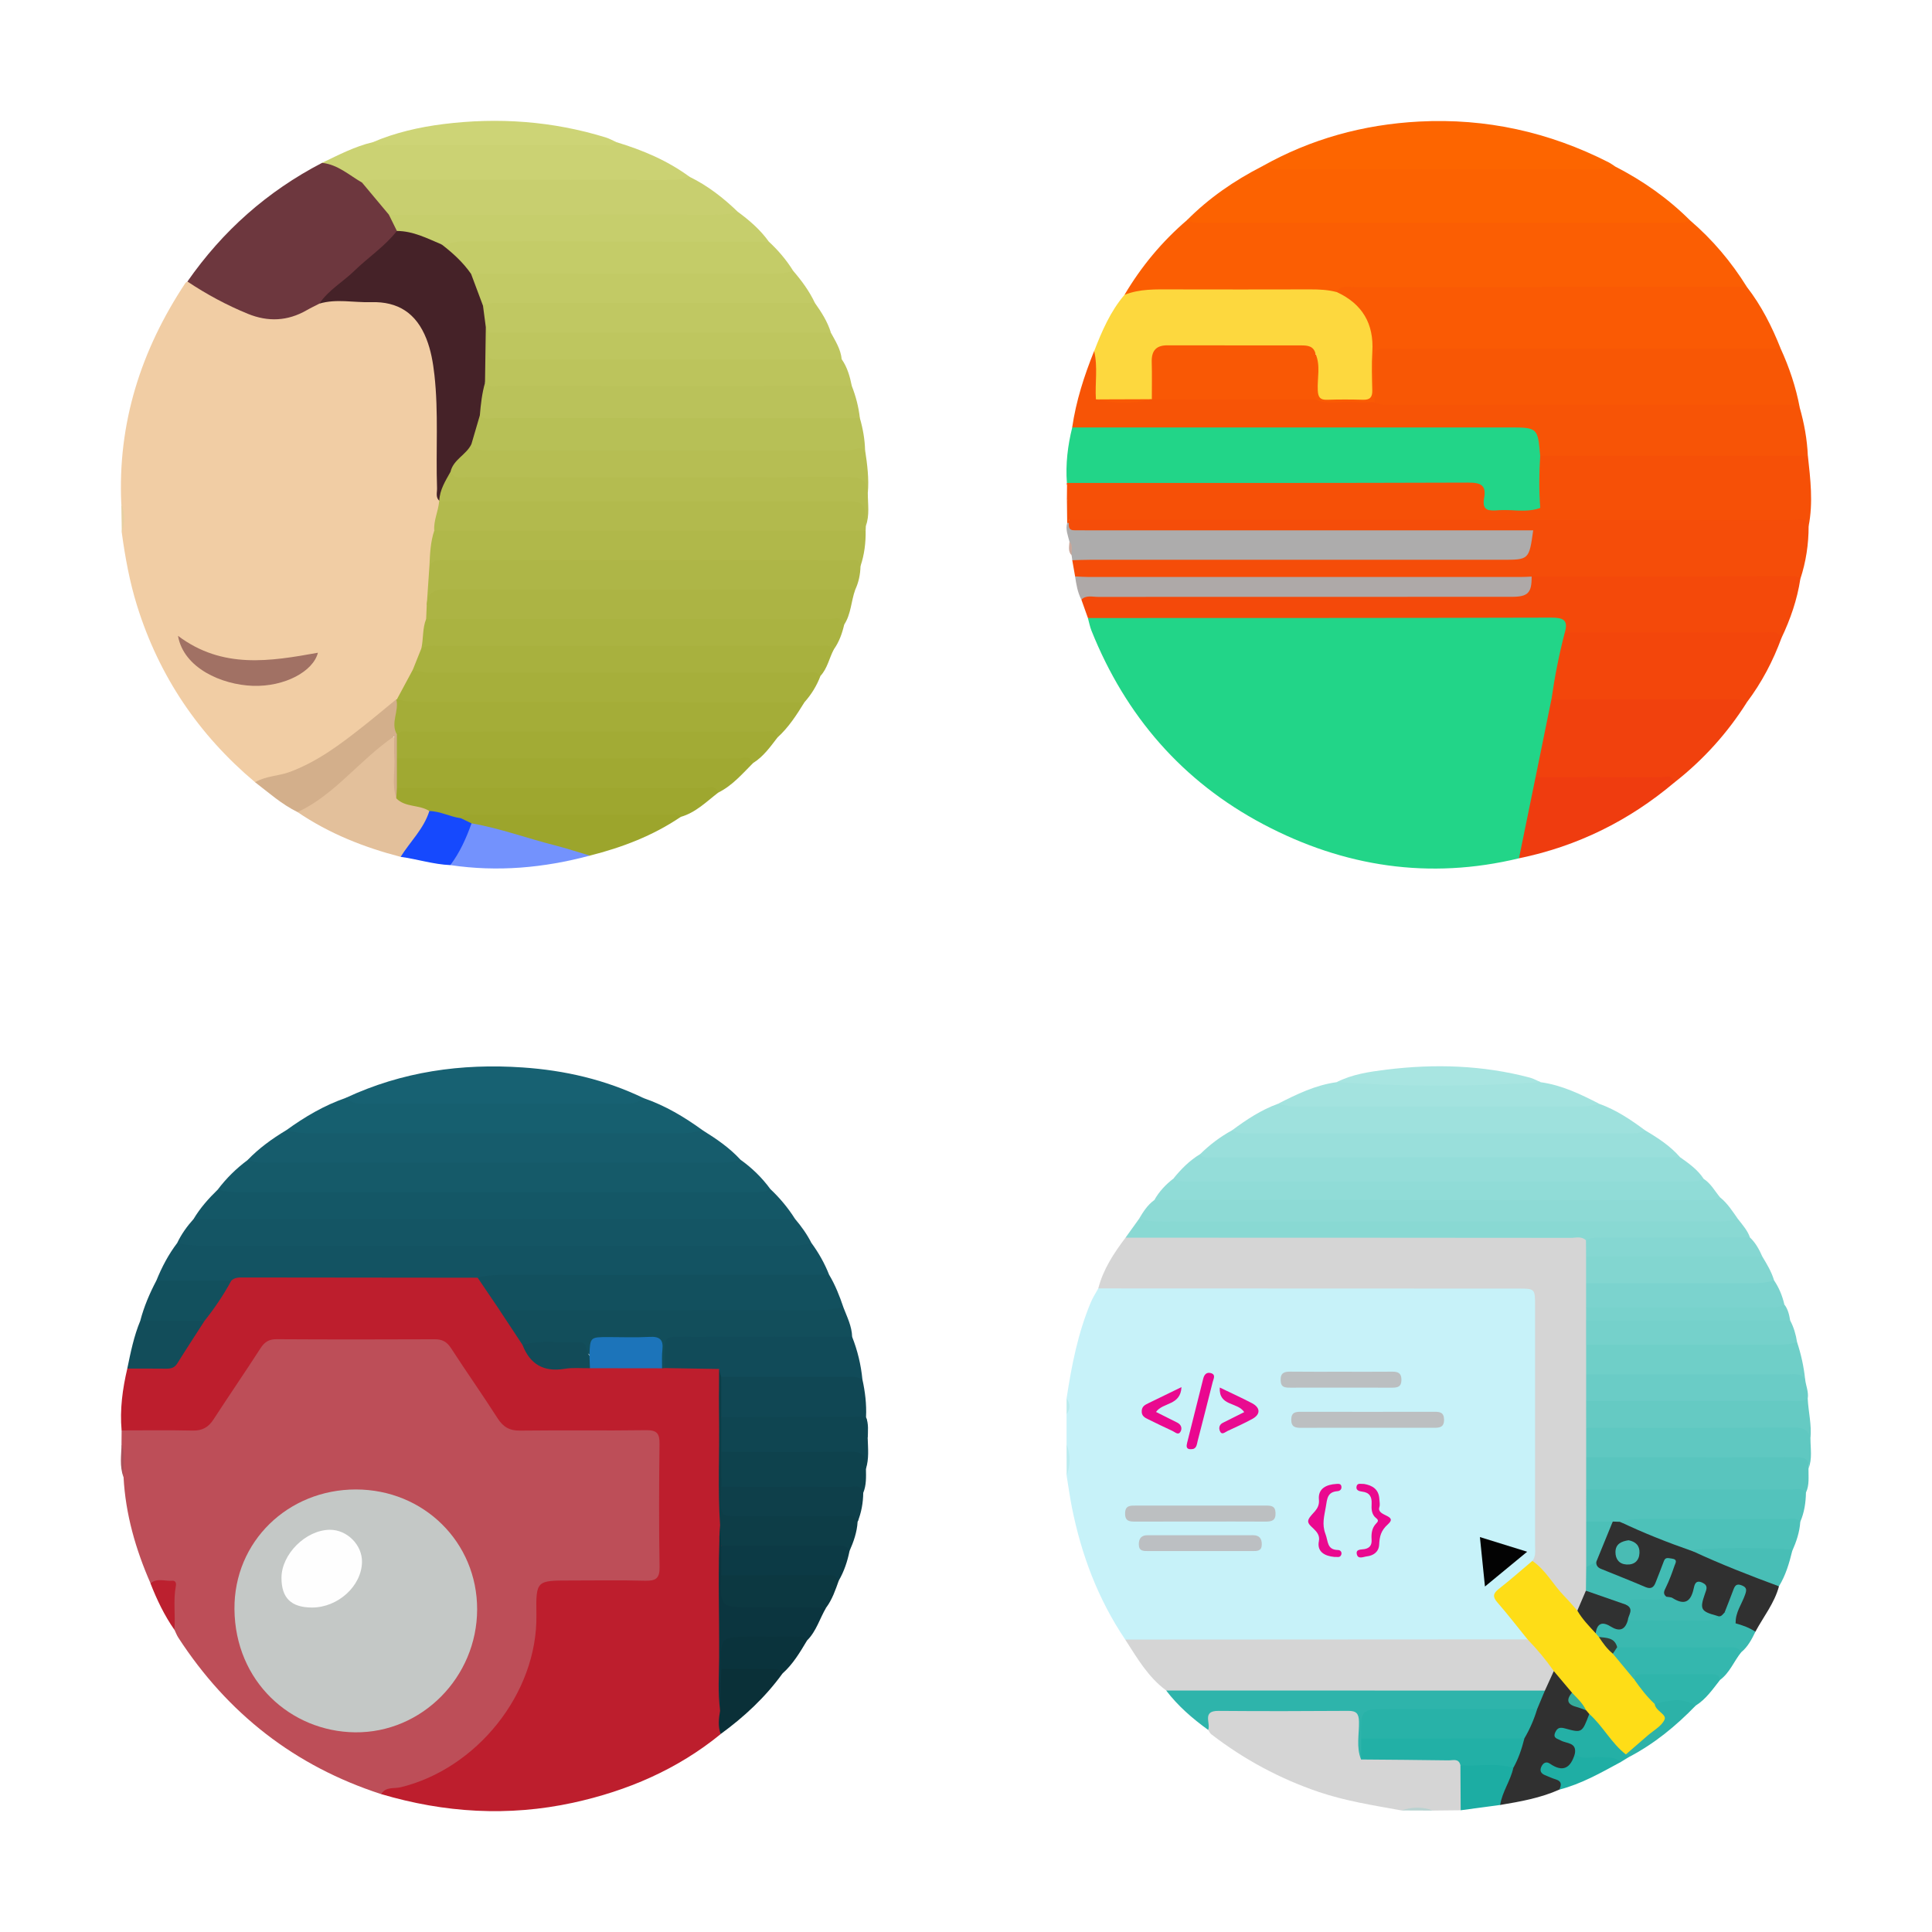 <?xml version="1.0" encoding="utf-8"?>
<!-- Generator: Adobe Illustrator 16.0.0, SVG Export Plug-In . SVG Version: 6.00 Build 0)  -->
<!DOCTYPE svg PUBLIC "-//W3C//DTD SVG 1.1//EN" "http://www.w3.org/Graphics/SVG/1.1/DTD/svg11.dtd">
<svg version="1.1" id="Layer_1" xmlns="http://www.w3.org/2000/svg" xmlns:xlink="http://www.w3.org/1999/xlink" x="0px" y="0px"
	 width="144px" height="144px" viewBox="0 0 144 144" enable-background="new 0 0 144 144" xml:space="preserve">
<g>
	<path fill="#C7F2F9" d="M79.496,104.235c0.371-2.444,0.844-4.867,1.805-7.163c0.151-0.361,0.37-0.691,0.557-1.04
		c0.391-0.322,0.862-0.313,1.328-0.313c9.973-0.006,19.945-0.01,29.915,0.005c1.388,0.001,1.629,0.241,1.632,1.639
		c0.018,5.884,0.014,11.768,0.002,17.651c0,0.367-0.02,0.731-0.141,1.079c-0.492,0.946-1.44,1.424-2.191,2.102
		c-0.854,0.773-0.867,0.731-0.107,1.664c0.456,0.563,0.971,1.077,1.363,1.688c0.241,0.373,0.367,0.738-0.248,0.891
		c-0.43,0.091-0.864,0.076-1.295,0.076c-8.837,0.002-17.673,0.002-26.51,0.002c-0.6,0-1.202,0.032-1.738-0.313
		c-2.026-3.005-3.276-6.328-3.978-9.868c-0.153-0.771-0.259-1.557-0.388-2.335c0.139-0.79,0.148-1.581-0.007-2.371
		c0-0.738,0-1.477,0-2.215C79.643,105.021,79.641,104.63,79.496,104.235z"/>
	<path fill="#F1CDA4" d="M19.01,58.301c-4.209-3.539-7.162-7.911-8.799-13.171c-0.551-1.77-0.879-3.578-1.131-5.406
		c0.051-0.719,0.125-1.44-0.039-2.156c-0.282-6.031,1.468-11.475,4.772-16.466c0.034-0.052,0.102-0.08,0.156-0.119
		c1.063,0.128,1.881,0.815,2.755,1.316c2.233,1.282,4.431,1.753,6.736,0.24c0.136-0.088,0.307-0.126,0.467-0.173
		c1.742-0.435,3.516-0.202,5.216,0.059c1.761,0.27,2.665,1.74,3.128,3.391c0.424,1.506,0.554,3.063,0.586,4.621
		c0.047,2.22-0.03,4.44,0.028,6.658c0.035,0.106,0.054,0.216,0.06,0.326c-0.041,0.75-0.314,1.46-0.391,2.205
		c-0.086,0.862-0.29,1.709-0.288,2.581c0.098,0.97-0.297,1.903-0.21,2.872c0.015,0.336-0.015,0.668-0.076,0.999
		c-0.174,0.717-0.125,1.473-0.358,2.18c-0.159,0.574-0.378,1.123-0.652,1.65c-0.413,0.723-0.725,1.503-1.203,2.193
		c-0.05,0.079-0.106,0.153-0.167,0.223c-1.708,1.415-3.343,2.928-5.24,4.094C22.724,57.423,21.001,58.264,19.01,58.301z"/>
	<path fill="#BD4E58" d="M9.056,107.628c0.004-0.338,0.005-0.679,0.009-1.017c0.355-0.333,0.804-0.268,1.23-0.275
		c1.263-0.014,2.527-0.02,3.79,0.004c0.777,0.011,1.316-0.294,1.738-0.94c1.035-1.59,2.115-3.145,3.138-4.739
		c0.498-0.777,1.115-1.132,2.053-1.125c3.656,0.028,7.313,0.029,10.969-0.001c0.976-0.009,1.624,0.367,2.138,1.172
		c0.964,1.512,2.011,2.974,2.969,4.491c0.518,0.814,1.163,1.166,2.14,1.15c2.823-0.041,5.649-0.02,8.475-0.015
		c1.596,0.004,1.729,0.13,1.732,1.683c0.007,2.827,0.01,5.651-0.002,8.477c-0.005,1.42-0.178,1.587-1.627,1.596
		c-1.896,0.011-3.79,0.002-5.683,0.002c-1.866,0.002-1.916,0.004-1.856,1.829c0.093,2.83-0.691,5.396-2.238,7.725
		c-1.93,2.904-4.58,4.853-7.954,5.813c-0.55,0.156-1.129,0.037-1.659,0.266c-6.427-2.081-11.44-5.996-15.115-11.646
		c-0.124-0.188-0.205-0.404-0.303-0.609c-0.304-0.683-0.265-1.408-0.26-2.131c0.009-1.181,0.008-1.181-1.135-1.258
		c-0.132-0.009-0.256-0.048-0.386-0.07c-1.106-2.528-1.864-5.146-2.01-7.918C8.991,109.281,9.258,108.44,9.056,107.628z"/>
	<path fill="#BD1E2D" d="M28.415,133.723c0.33-0.574,0.959-0.393,1.436-0.509c5.643-1.361,10.225-6.968,10.13-12.866
		c-0.041-2.547,0.001-2.547,2.505-2.547c1.862,0,3.724-0.034,5.584,0.017c0.79,0.021,1.108-0.155,1.091-1.027
		c-0.054-3.059-0.043-6.116-0.004-9.174c0.011-0.777-0.198-1.031-1.002-1.02c-3.123,0.045-6.249-0.007-9.374,0.032
		c-0.797,0.013-1.279-0.266-1.701-0.93c-1.125-1.76-2.33-3.467-3.467-5.222c-0.31-0.479-0.663-0.661-1.222-0.657
		c-3.922,0.017-7.845,0.02-11.768-0.004c-0.574-0.005-0.9,0.201-1.203,0.671c-1.15,1.784-2.353,3.532-3.509,5.313
		c-0.382,0.589-0.846,0.845-1.563,0.826c-1.76-0.04-3.522-0.013-5.284-0.013c-0.141-1.564,0.069-3.091,0.424-4.608
		c0.646-0.396,1.367-0.248,2.048-0.215c0.897,0.042,1.517-0.24,1.969-1.04c0.458-0.809,1.024-1.553,1.528-2.337
		c0.845-1.053,1.381-2.331,2.374-3.281c0.337-0.173,0.705-0.197,1.07-0.197c5.381-0.011,10.764-0.016,16.145,0.002
		c0.2,0.001,0.399,0.018,0.593,0.058c0.837,0.199,1.089,0.981,1.533,1.568c0.217,0.288,0.409,0.595,0.602,0.897
		c0.609,0.951,1.233,1.889,1.889,2.809c0.56,1.199,1.477,1.676,2.8,1.505c0.684-0.091,1.388-0.021,2.084-0.028
		c1.712-0.029,3.422-0.036,5.131-0.002c0.127,0,0.252,0.002,0.377-0.002c0.987-0.047,1.974-0.021,2.959-0.011
		c0.363,0.005,0.728,0.022,1.02,0.287c0.278,0.42,0.201,0.895,0.204,1.354c0.021,3.408-0.024,6.815,0.03,10.224
		c-0.061,4.606,0.008,9.213-0.02,13.821c0.034,0.612,0.028,1.226-0.109,1.831c-3.234,2.641-6.955,4.233-11.006,5.118
		C37.887,135.412,33.125,135.119,28.415,133.723z"/>
	<path fill="#22D588" d="M113.215,63.973c-6.68,1.614-13.058,0.636-19.057-2.538c-6.03-3.189-10.265-8.083-12.803-14.421
		c-0.12-0.304-0.182-0.631-0.27-0.949c0.374-0.28,0.816-0.243,1.244-0.244c11.02-0.006,22.04-0.007,33.059,0
		c1.343,0.001,1.449,0.098,1.506,1.105c-0.386,1.728-0.649,3.48-1.013,5.214c-0.368,1.949-0.865,3.871-1.191,5.828
		c-0.277,1.724-0.673,3.422-1.043,5.129C113.573,63.428,113.421,63.71,113.215,63.973z"/>
	<path fill="#D5D5D5" d="M114.212,116.342c0.276-0.347,0.204-0.758,0.204-1.15c0.002-5.946,0-11.891,0-17.836
		c0-1.312,0-1.313-1.271-1.313c-10.428-0.004-20.857-0.007-31.286-0.011c0.367-1.428,1.158-2.627,2.031-3.782
		c0.435-0.296,0.928-0.327,1.431-0.327c10.521,0,21.038-0.003,31.558,0.007c0.492,0,1.009-0.05,1.405,0.354
		c0.257,0.409,0.233,0.863,0.216,1.316c0.016,0.67,0.021,1.341-0.002,2.012c0.012,0.596,0.02,1.189-0.003,1.784
		c0.011,0.355,0.015,0.711,0,1.068c0.021,0.598,0.018,1.19,0.003,1.787c0.023,0.724,0.021,1.444,0.002,2.169
		c0.02,0.665,0.021,1.331,0,1.998c0.02,0.666,0.021,1.333,0,2.003c0.023,0.731,0.023,1.464,0,2.196
		c0.025,0.797,0.025,1.594,0.002,2.39c0.023,0.803,0.025,1.601,0,2.399c0.025,1.096,0.027,2.194-0.005,3.291
		c0.019,0.575,0.024,1.155-0.068,1.725c-0.193,0.547-0.257,1.155-0.711,1.582c-0.345,0.155-0.6-0.05-0.779-0.271
		C116.024,118.607,114.962,117.599,114.212,116.342z"/>
	<path fill="#FB5E03" d="M83.813,21.976c1.25-2.112,2.796-3.976,4.663-5.572c0.381-0.139,0.781-0.132,1.181-0.131
		c11.505,0.008,23.01,0.002,34.515,0c0.601,0,1.197,0.02,1.784,0.143c1.677,1.432,3.082,3.097,4.245,4.969
		c-0.505,0.457-1.128,0.32-1.71,0.32c-8.922,0.01-17.843,0.003-26.763,0.016c-0.687,0-1.396-0.139-2.051,0.203
		c-4.146-0.032-8.292-0.017-12.439-0.019c-0.896,0-1.792-0.046-2.673,0.187C84.308,22.162,84.039,22.183,83.813,21.976z"/>
	<path fill="#F65007" d="M134.748,33.965c0.191,1.748,0.402,3.495,0.057,5.247c-0.791-0.114-1.587-0.133-2.384-0.132
		c-16.905,0.003-33.807,0.003-50.712-0.001c-0.623,0-1.264,0.083-1.871-0.158c-0.541-0.505-0.064-1.195-0.317-1.754
		c0.004-0.334,0.006-0.669,0.01-1.003c0.348-0.35,0.799-0.278,1.224-0.278c9.463-0.005,18.925-0.007,28.387-0.001
		c1.278,0.001,1.292,0.019,1.568,1.242c0.071,0.314,0.197,0.645,0.508,0.664c1.039,0.061,2.099,0.348,3.099-0.187
		c0.362-0.722,0.127-1.491,0.189-2.234c0.046-0.515-0.078-1.065,0.332-1.5c0.454-0.274,0.963-0.223,1.456-0.223
		c5.646-0.005,11.292-0.006,16.938,0.002C133.752,33.646,134.306,33.557,134.748,33.965z"/>
	<path fill="#22D588" d="M114.796,33.965c-0.079,1.3-0.097,2.599,0.007,3.899c-0.943,0.417-1.931,0.137-2.898,0.176
		c-1.324,0.057-1.383,0.013-1.357-1.257c0.018-0.8-0.435-0.728-0.946-0.728c-7.97,0.003-15.944,0.01-23.912-0.003
		c-2.058-0.003-4.115,0.087-6.17-0.058c-0.105-1.402,0.06-2.776,0.398-4.134c0.41-0.553,1.02-0.408,1.563-0.411
		c4.953-0.015,9.905-0.007,14.856-0.008c5.387,0,10.771,0,16.155,0c0.298,0,0.599-0.004,0.896,0.004
		C115.063,31.497,115.584,32.433,114.796,33.965z"/>
	<path fill="#F54D09" d="M79.709,38.756c17.952,0,35.902-0.001,53.854,0.014c0.431,0,1.05-0.312,1.242,0.442
		c0,1.348-0.197,2.666-0.62,3.947c-0.223,0.066-0.448,0.116-0.684,0.115c-6.432-0.023-12.863,0.034-19.292-0.029
		c-2.259,0.066-4.515,0.025-6.771,0.027c-8.527,0.006-17.056,0.005-25.584-0.004c-0.586,0-1.207,0.125-1.721-0.303
		c-0.071-0.403-0.141-0.808-0.213-1.209c0.507-0.454,1.135-0.319,1.718-0.32c9.944-0.009,19.886-0.006,29.83-0.007
		c0.399,0,0.799-0.007,1.198-0.012c0.709-0.009,1.081-0.435,1.071-1.059c-0.015-0.733-0.68-0.471-1.073-0.472
		c-10.31-0.015-20.618-0.012-30.927-0.013c-0.466,0-0.932,0.022-1.394-0.04c-0.422-0.058-0.801-0.174-0.754-0.724
		C79.579,38.975,79.618,38.858,79.709,38.756z"/>
	<path fill="#FA5A04" d="M99.646,21.773c0.286-0.542,0.804-0.378,1.244-0.378c9.769-0.008,19.54-0.008,29.311-0.009
		c1.085,1.397,1.87,2.959,2.52,4.595c-0.504,0.454-1.129,0.314-1.71,0.315c-8.79,0.009-17.582,0.006-26.371,0.006
		c-1.871,0-1.864,0.003-1.882,1.842c-0.007,0.621,0.111,1.267-0.248,1.846c-1.536,0.413-3.068,0.612-4.58-0.115
		c-0.3-1.12-0.28-2.244-0.019-3.368c0.524-0.327,0.516,0.148,0.569,0.416c0.102,0.522,0.064,1.061,0.052,1.59
		c-0.019,0.651,0.215,0.984,0.921,0.978c2.896-0.029,2.461,0.277,2.501-2.39c0.006-0.432-0.019-0.865,0.005-1.296
		c0.069-1.417-0.515-2.504-1.642-3.331C100.055,22.281,99.736,22.137,99.646,21.773z"/>
	<path fill="#F75406" d="M98.045,29.775c0.946,0.427,1.941,0.109,2.91,0.193c0.491,0.041,0.99,0.005,1.484,0.005
		c0.308-0.166,0.646-0.132,0.974-0.132c9.637,0.018,19.272-0.001,28.908,0.017c0.636,0.001,1.358-0.186,1.816,0.51
		c0.336,1.177,0.556,2.374,0.608,3.598c-6.651,0-13.3,0-19.952,0c-0.176-2.107-0.176-2.107-2.396-2.107
		c-10.825,0.001-21.655,0.002-32.483,0.003c0.288-1.971,0.892-3.851,1.635-5.692c0.495,0.234,0.382,0.702,0.416,1.106
		c0.06,0.711-0.09,1.436,0.121,2.136c0.158,0.271,0.415,0.3,0.688,0.289c1.014-0.045,2.037,0.123,3.046-0.119
		c0.116-0.034,0.233-0.057,0.354-0.075c3.616-0.105,7.231-0.034,10.849-0.041C97.393,29.463,97.756,29.508,98.045,29.775z"/>
	<path fill="#F4490A" d="M114.159,42.975c6.431-0.009,12.865-0.019,19.298-0.026c0.26,0,0.538-0.046,0.728,0.21
		c-0.234,1.538-0.736,2.987-1.401,4.385c-4.847-0.188-9.693-0.032-14.539-0.092c-0.55-0.005-1.142,0.123-1.612-0.313
		c0.279-0.943-0.136-1.107-1.019-1.105c-11.509,0.033-23.019,0.026-34.527,0.03c-0.164-0.458-0.326-0.917-0.489-1.375
		c0.342-0.571,0.922-0.452,1.428-0.455c2.626-0.02,5.251-0.008,7.876-0.008c7.279,0,14.558-0.019,21.834,0.018
		C112.832,44.25,113.697,44.062,114.159,42.975z"/>
	<path fill="#FC6201" d="M125.957,16.416c-0.361,0.229-0.767,0.184-1.162,0.184c-11.722,0-23.44,0-35.161,0.001
		c-0.399,0-0.801,0.026-1.158-0.197c1.634-1.645,3.518-2.942,5.577-3.997c0.446-0.164,0.913-0.123,1.371-0.123
		c7.865,0.004,15.73,0.002,23.594,0.001c0.458,0,0.926-0.048,1.37,0.128C122.447,13.465,124.317,14.782,125.957,16.416z"/>
	<path fill="#F85705" d="M134.14,30.367c-0.388-0.267-0.83-0.192-1.256-0.192c-9.696-0.003-19.39-0.002-29.086-0.003
		c-0.46,0-0.933,0.068-1.357-0.197c0-1.063,0.024-2.126-0.01-3.188c-0.018-0.596,0.178-0.832,0.796-0.813
		c1.261,0.036,2.526,0.01,3.785,0.01c8.57,0,17.143,0,25.709,0C133.363,27.388,133.854,28.844,134.14,30.367z"/>
	<path fill="#135362" d="M35.602,95.234c-5.81-0.006-11.62-0.012-17.43-0.019c-0.334-0.001-0.666-0.019-0.932,0.238
		c-0.272,0.211-0.586,0.292-0.923,0.296c-1.25,0.021-2.5,0.024-3.751-0.002c-0.329-0.009-0.663-0.034-0.909-0.304
		c0.403-0.998,0.898-1.94,1.551-2.799c0.264-0.171,0.554-0.178,0.862-0.177c14.885,0.119,29.771,0.021,44.655,0.06
		c0.584,0.002,1.194-0.234,1.757,0.119c0.539,0.735,0.983,1.522,1.317,2.371c-0.491,0.488-1.121,0.342-1.702,0.342
		c-7.513,0.013-15.024,0.014-22.537-0.003C36.909,95.357,36.234,95.568,35.602,95.234z"/>
	<path fill="#D5D5D5" d="M83.868,122.204c9.995-0.005,19.989-0.012,29.985-0.017c1.065,0.521,1.725,1.377,2.055,2.504
		c-0.175,0.601-0.291,1.235-0.969,1.514c-0.454,0.127-0.922,0.1-1.386,0.1c-8.3,0.005-16.598,0.002-24.897,0.002
		c-0.595,0-1.202,0.053-1.734-0.309C85.57,125.001,84.753,123.575,83.868,122.204z"/>
	<path fill="#FDD83E" d="M81.683,29.769c-0.079-1.199,0.156-2.408-0.131-3.598c0.579-1.493,1.207-2.959,2.261-4.195
		c1.138-0.455,2.331-0.408,3.521-0.406c3.449,0.007,6.898,0.008,10.347-0.001c0.666-0.002,1.32,0.032,1.965,0.205
		c1.892,0.88,2.766,2.349,2.639,4.444c-0.058,0.956-0.026,1.918-0.004,2.877c0.013,0.507-0.169,0.716-0.688,0.7
		c-0.893-0.026-1.788-0.027-2.681,0.001c-0.524,0.018-0.666-0.196-0.692-0.698c-0.048-0.91,0.223-1.842-0.167-2.731
		c-0.77-0.245-1.56-0.291-2.361-0.286c-2.691,0.017-5.386-0.003-8.078,0.009c-1.269,0.007-1.388,0.171-1.442,1.455
		c-0.032,0.745,0.22,1.54-0.319,2.212l0.019-0.004C84.474,29.954,83.078,29.931,81.683,29.769z"/>
	<path fill="#6D373E" d="M23.801,22.632c-0.316,0.164-0.641,0.316-0.949,0.494c-1.416,0.812-2.873,0.877-4.373,0.265
		c-1.586-0.648-3.084-1.458-4.51-2.407c2.621-3.768,5.956-6.727,10.034-8.844c1.31-0.263,2.104,0.688,3.05,1.285
		c0.778,0.763,1.538,1.539,2.092,2.491c0.263,0.402,0.482,0.822,0.533,1.309c-0.038,0.4-0.314,0.658-0.586,0.895
		C27.345,19.642,25.683,21.267,23.801,22.632z"/>
	<path fill="#145564" d="M60.482,92.649c-0.842,0.245-1.704,0.2-2.563,0.2c-13.917,0-27.832-0.001-41.749,0.001
		c-0.992,0-1.986,0.042-2.963-0.205c0.312-0.658,0.734-1.245,1.221-1.787c0.432-0.306,0.927-0.332,1.431-0.332
		c13.992-0.001,27.982-0.001,41.972,0c0.501,0,1.001,0.008,1.43,0.329C59.733,91.409,60.153,91.999,60.482,92.649z"/>
	<path fill="#155A69" d="M55.192,86.439c0.855,0.609,1.599,1.333,2.219,2.18c-0.167,0.399-0.525,0.478-0.892,0.525
		c-0.365,0.052-0.73,0.038-1.096,0.038c-12.387,0-24.772,0.004-37.159-0.005c-0.706-0.002-1.487,0.179-2.033-0.513
		c0.632-0.837,1.371-1.566,2.213-2.192c0.373-0.182,0.775-0.138,1.169-0.138c11.069,0.015,22.135-0.004,33.205,0.015
		C53.608,86.348,54.411,86.149,55.192,86.439z"/>
	<path fill="#145766" d="M16.231,88.665c0.511,0.157,1.03,0.199,1.566,0.199c12.721-0.008,25.442-0.006,38.164-0.006
		c0.496,0,1,0.041,1.45-0.239c0.709,0.67,1.33,1.411,1.849,2.236c-14.943,0.001-29.887,0.002-44.831,0.003
		C14.918,90.036,15.548,89.328,16.231,88.665z"/>
	<path fill="#D5D5D5" d="M108.871,134.926c-0.685,0.008-1.37,0.018-2.058,0.022c-0.785-0.142-1.571-0.129-2.357-0.009
		c-2.076-0.376-4.16-0.698-6.169-1.379c-2.91-0.99-5.577-2.429-8.009-4.302c-0.099-0.076-0.151-0.213-0.225-0.321
		c-0.456-1.174-0.199-1.638,1.035-1.657c3.041-0.048,6.085-0.044,9.126-0.002c1.051,0.016,1.231,0.271,1.315,1.313
		c0.058,0.701-0.255,1.461,0.292,2.092c0.598,0.301,1.237,0.157,1.855,0.169c1.354,0.024,2.708-0.013,4.063,0.02
		c0.519,0.012,1.089-0.019,1.31,0.64C109.12,132.656,109.363,133.809,108.871,134.926z"/>
	<path fill="#F3460B" d="M116.632,47.139c4.974,0,9.949-0.002,14.924,0.004c0.441,0,0.959-0.16,1.228,0.399
		c-0.63,1.72-1.473,3.328-2.577,4.794c-0.32,0.091-0.648,0.124-0.984,0.122c-4.057-0.022-8.11,0-12.167-0.015
		c-0.491-0.001-1.007,0.06-1.42-0.316C115.878,50.449,116.201,48.784,116.632,47.139z"/>
	<path fill="#165C6C" d="M55.192,86.439c-0.573,0.189-1.161,0.229-1.764,0.229c-11.138-0.009-22.278-0.009-33.417-0.002
		c-0.533,0-1.057-0.031-1.567-0.193c0.852-0.887,1.838-1.602,2.889-2.231c0.28-0.117,0.571-0.158,0.876-0.154
		c9.236,0.123,18.471,0.016,27.706,0.064c0.82,0.005,1.659-0.248,2.466,0.1C53.396,84.881,54.379,85.552,55.192,86.439z"/>
	<path fill="#F1410D" d="M115.633,52.13c4.44,0,8.879,0.001,13.319-0.001c0.431,0,0.865-0.032,1.253,0.211
		c-1.456,2.309-3.261,4.301-5.408,5.984c-2.942-0.191-5.886-0.039-8.832-0.094c-0.52-0.01-1.07,0.096-1.512-0.31
		C114.847,55.989,115.239,54.059,115.633,52.13z"/>
	<path fill="#ADACAC" d="M79.666,38.983c-0.02,0.288,0.004,0.543,0.39,0.54c0.268-0.002,0.533,0.004,0.8,0.004
		c10.742,0,21.483,0,32.227,0c0.394,0,0.788,0,1.193,0c-0.308,2.196-0.308,2.196-2.326,2.196c-10.243,0-20.489,0-30.732,0
		c-0.431,0-0.864,0.021-1.295,0.032c-0.019-0.121-0.033-0.243-0.051-0.364c-0.192-0.319,0.021-0.704-0.162-1.025
		c-0.112-0.454-0.308-0.898-0.168-1.382C79.582,38.867,79.623,38.872,79.666,38.983z"/>
	<path fill="#B0B84A" d="M32.01,42.138c0.039-0.874,0.077-1.748,0.357-2.588c0.385-0.333,0.859-0.319,1.325-0.319
		c9.834-0.004,19.67-0.004,29.505,0c0.463,0,0.938-0.017,1.323,0.324c0.013,0.9-0.095,1.784-0.383,2.64
		c-0.79-0.105-1.585-0.127-2.382-0.126c-9.09,0.004-18.177,0.006-27.267-0.006C33.66,42.062,32.838,42.167,32.01,42.138z"/>
	<path fill="#AEB647" d="M32.01,42.138c0.255-0.384,0.638-0.394,1.051-0.394c10.044,0.007,20.087,0.005,30.127,0.011
		c0.369,0,0.845-0.161,0.949,0.439c-0.013,0.613-0.135,1.203-0.394,1.76c-0.567,0.357-1.206,0.313-1.835,0.313
		c-9.092,0-18.183,0.007-27.274-0.01c-1.054-0.002-2.088-0.071-2.828,0.876C31.874,44.135,31.942,43.136,32.01,42.138z"/>
	<path fill="#B2BA4D" d="M64.52,39.556c-10.719-0.001-21.435-0.003-32.153-0.005c-0.06-0.76,0.307-1.45,0.364-2.191
		c0.506-0.454,1.131-0.322,1.716-0.322c9.413-0.009,18.83-0.008,28.244-0.005c2.051,0,2.109,0.075,1.842,2.181
		C64.529,39.326,64.525,39.44,64.52,39.556z"/>
	<path fill="#8DDAD5" d="M84.89,90.856c0.314-0.528,0.637-1.048,1.15-1.414c0.477-0.279,1.001-0.313,1.537-0.313
		c13.218-0.004,26.433,0.014,39.647-0.009c0.336-0.001,0.661,0.038,0.983,0.125c0.554,0.446,0.927,1.041,1.329,1.611
		c-0.29,0.385-0.722,0.443-1.154,0.491c-0.362,0.039-0.729,0.029-1.093,0.029c-13.385,0-26.767,0.004-40.15-0.007
		C86.362,91.37,85.524,91.53,84.89,90.856z"/>
	<path fill="#ACB444" d="M31.805,45.134c0.048-1.151,0.758-1.213,1.716-1.208c10.074,0.037,20.146,0.028,30.222,0.03
		c-0.309,0.854-0.306,1.806-0.82,2.595c-3.116-0.179-6.234-0.072-9.352-0.078c-6.7-0.02-13.4-0.002-20.099-0.014
		c-0.582-0.001-1.206,0.136-1.71-0.321C31.776,45.802,31.791,45.469,31.805,45.134z"/>
	<path fill="#B7C056" d="M64.09,31.167c0.227,0.781,0.367,1.578,0.389,2.391c-0.534,0.342-1.144,0.322-1.738,0.323
		c-8.632,0.01-17.263,0.008-25.895,0c-0.626,0-1.279,0.043-1.746-0.519c-0.167-0.96-0.116-1.856,0.755-2.507
		c9.119-0.018,18.239,0.013,27.358-0.016C63.542,30.839,63.893,30.805,64.09,31.167z"/>
	<path fill="#94DDD9" d="M125.221,86.251c0.655,0.463,1.314,0.925,1.76,1.612c-0.177,0.4-0.543,0.452-0.913,0.493
		c-0.332,0.036-0.665,0.026-0.996,0.026c-11.905,0-23.81,0.006-35.714-0.01c-0.661-0.001-1.431,0.227-1.905-0.521
		c0.573-0.707,1.207-1.353,1.993-1.825c0.428-0.051,0.854-0.097,1.285-0.097c10.852,0.007,21.703,0.002,32.553,0.005
		C123.946,85.937,124.618,85.891,125.221,86.251z"/>
	<path fill="#12505E" d="M35.602,95.234c0.512-0.156,1.032-0.197,1.567-0.197c8.21,0,16.423-0.011,24.632-0.019
		c0.455,0.763,0.778,1.582,1.061,2.422c-0.568,0.632-1.336,0.514-2.053,0.516c-5.988,0.013-11.973,0.007-17.959,0.007
		c-1.397,0-2.794,0-4.191-0.002c-0.501,0-1.002-0.004-1.431-0.325C36.685,96.838,36.143,96.036,35.602,95.234z"/>
	<path fill="#A6AF3B" d="M29.581,52.128c0.395-0.733,0.789-1.468,1.183-2.201c0.234-0.163,0.498-0.159,0.767-0.156
		c9.246,0.084,18.489,0.015,27.733,0.039c0.398,0.001,0.802-0.028,1.196,0.043c0.307,0.057,0.696,0.051,0.69,0.531
		c-0.275,0.727-0.674,1.378-1.192,1.958c-0.477,0.282-1.001,0.316-1.54,0.316c-8.963-0.002-17.927,0.002-26.889-0.008
		C30.845,52.646,30.114,52.733,29.581,52.128z"/>
	<path fill="#BAC25A" d="M64.09,31.167c-1.485,0.001-2.973,0.004-4.46,0.004c-7.58,0-15.16,0.001-22.739-0.007
		c-0.378,0-0.806,0.156-1.125-0.209c-0.375-0.939-0.184-1.95,0.47-2.494c8.791-0.02,17.582,0.009,26.374-0.016
		c0.326,0,0.679-0.033,0.879,0.324C63.792,29.543,63.998,30.341,64.09,31.167z"/>
	<path fill="#C8CF6F" d="M28.985,16c-0.667-0.797-1.335-1.595-2.002-2.393c0.412-0.686,1.104-0.515,1.706-0.517
		c5.182-0.016,10.365-0.005,15.549-0.01c2.027-0.001,4.054,0.02,6.081-0.014c0.361-0.004,0.73-0.034,1.08,0.114
		c1.348,0.657,2.513,1.567,3.587,2.602c-0.438,0.615-1.108,0.531-1.727,0.537c-3.392,0.018-6.784,0.006-10.174,0.006
		c-4.155,0-8.312,0-12.469,0C30.052,16.325,29.481,16.349,28.985,16z"/>
	<path fill="#FD6500" d="M120.391,12.413c-0.511,0.154-1.029,0.202-1.565,0.201c-7.735-0.008-15.472-0.008-23.206,0.001
		c-0.535,0-1.053-0.058-1.564-0.208c3.641-2.055,7.567-3.13,11.727-3.348c4.972-0.26,9.68,0.78,14.116,3.04
		C120.069,12.187,120.228,12.307,120.391,12.413z"/>
	<path fill="#A4AD38" d="M29.581,52.128c0.976,0.25,1.972,0.202,2.964,0.202c9.138,0.002,18.277,0.008,27.414,0.011
		c-0.583,0.944-1.18,1.876-2.013,2.631c-0.757-0.133-1.521-0.125-2.285-0.125c-8.669-0.005-17.339,0.012-26.007-0.006
		c-0.601-0.172-0.53-0.671-0.515-1.116c0.018-0.557,0.183-1.089,0.396-1.603L29.581,52.128z"/>
	<path fill="#165F6F" d="M52.382,84.252c-0.972,0.271-1.97,0.216-2.963,0.216c-8.373,0-16.749,0-25.121,0
		c-0.994,0-1.99,0.06-2.963-0.225c1.374-0.998,2.827-1.854,4.438-2.412c7.396,0.21,14.79,0.187,22.186,0.012
		C49.568,82.396,51.013,83.253,52.382,84.252z"/>
	<path fill="#CBD273" d="M51.399,13.181c-0.57,0.195-1.157,0.232-1.76,0.232c-7.1-0.011-14.201-0.008-21.301-0.007
		c-0.46,0-0.933-0.063-1.355,0.202c-0.962-0.553-1.805-1.347-2.98-1.469c1.23-0.589,2.438-1.225,3.779-1.54
		c6.059-0.177,12.117-0.179,18.174,0.001C47.901,11.188,49.753,11.966,51.399,13.181z"/>
	<path fill="#AAB341" d="M31.762,46.137c9.999,0.001,19.996,0,29.995,0.019c0.398,0,0.976-0.306,1.165,0.396
		c-0.152,0.659-0.375,1.288-0.769,1.845c-0.627,0.068-1.258,0.067-1.887,0.067c-9.263-0.001-18.526-0.006-27.788,0
		c-0.362,0-0.731,0.056-1.073-0.13C31.568,47.608,31.478,46.842,31.762,46.137z"/>
	<path fill="#B6BE53" d="M35.137,33.097c0.297,0.453,0.758,0.472,1.232,0.472c8.923-0.002,17.846-0.006,26.768,0.014
		c0.45,0.001,0.892-0.347,1.343-0.023c0.163,1.057,0.297,2.118,0.202,3.19c-0.693-0.97-1.714-0.876-2.731-0.873
		c-8.815,0.01-17.626,0.009-26.439,0c-0.652-0.001-1.344,0.13-1.908-0.362c-0.267-0.343-0.224-0.704,0.041-1
		C34.098,34.001,34.466,33.386,35.137,33.097z"/>
	<path fill="#99DFDB" d="M125.221,86.251c-11.618,0.004-23.238,0.008-34.857,0.008c-0.318,0-0.678,0.104-0.918-0.229
		c0.713-0.703,1.503-1.304,2.384-1.783c0.425-0.093,0.854-0.108,1.288-0.107c9.405,0.008,18.811,0.007,28.217,0
		c0.434,0,0.864,0.011,1.286,0.114C123.57,84.811,124.489,85.41,125.221,86.251z"/>
	<path fill="#A8B13E" d="M31.404,48.333c0.356-0.235,0.762-0.195,1.158-0.195c9.495,0,18.99-0.002,28.486,0.006
		c0.375,0,0.81-0.154,1.105,0.252c-0.35,0.653-0.478,1.419-1.002,1.986c-0.333-0.418-0.802-0.24-1.208-0.241
		c-9.171-0.011-18.341-0.011-27.512-0.001c-0.569,0-1.123-0.04-1.665-0.213C30.977,49.396,31.189,48.864,31.404,48.333z"/>
	<path fill="#C4CC68" d="M57.301,18.007c0.701,0.65,1.317,1.371,1.822,2.187c-0.478,0.639-1.187,0.512-1.832,0.514
		c-6.209,0.013-12.419,0.01-18.629,0.003c-1.061-0.001-2.125,0.055-3.183-0.047c-1.13-0.361-1.63-1.449-2.455-2.162
		c-0.219-0.191-0.038-0.414,0.187-0.545c0.553-0.292,1.155-0.278,1.751-0.279c6.938-0.004,13.876-0.002,20.813-0.001
		C56.307,17.675,56.844,17.66,57.301,18.007z"/>
	<path fill="#90DCD7" d="M87.454,87.852c0.359,0.222,0.758,0.209,1.159,0.209c12.402-0.002,24.804-0.002,37.207-0.001
		c0.399,0,0.803,0.028,1.16-0.196c0.541,0.344,0.829,0.912,1.227,1.382c-0.297,0.172-0.615,0.216-0.958,0.216
		c-13.737-0.01-27.473-0.014-41.211-0.019C86.396,88.809,86.88,88.291,87.454,87.852z"/>
	<path fill="#B4BC50" d="M33.576,35.165c0.272,0.556,0.79,0.393,1.23,0.393c9.389,0.006,18.78,0.018,28.169-0.016
		c0.954-0.003,1.67,0.047,1.706,1.207c0.001,0.824,0.147,1.657-0.148,2.464c-0.059-1.854-0.059-1.854-1.94-1.854
		c-9.954,0-19.908,0-29.863,0.001l0.011-0.035C32.664,36.468,32.726,35.665,33.576,35.165z"/>
	<path fill="#9EE1DD" d="M122.621,84.252c-0.386,0.251-0.822,0.216-1.254,0.216c-9.429,0-18.855,0-28.284,0
		c-0.433,0-0.866,0.03-1.252-0.22c1.063-0.793,2.163-1.521,3.421-1.977c0.618-0.104,1.242-0.123,1.868-0.123
		c6.738,0.002,13.477,0.002,20.214,0.002c0.626-0.002,1.249,0.014,1.867,0.123C120.461,82.724,121.558,83.461,122.621,84.252z"/>
	<path fill="#A0A932" d="M56.128,56.875c-0.803,0.806-1.547,1.682-2.594,2.201c-0.692-0.113-1.391-0.029-2.084-0.031
		c-6.71-0.01-13.423-0.003-20.134-0.01c-0.59-0.001-1.204,0.098-1.749-0.251c-0.391-0.772-0.377-1.547-0.016-2.322
		c0.374-0.274,0.814-0.262,1.243-0.262c8-0.007,16.002-0.006,24.002-0.001c0.333,0,0.67-0.008,0.985,0.11
		C56.028,56.401,56.31,56.506,56.128,56.875z"/>
	<path fill="#A2AB35" d="M56.128,56.875c-0.212-0.613-0.732-0.339-1.109-0.34c-8.479-0.017-16.958-0.013-25.438-0.013
		c-0.393-0.595-0.388-1.19-0.001-1.787c0.29-0.336,0.681-0.203,1.027-0.203c8.766-0.007,17.532-0.008,26.297,0.003
		c0.38,0,0.915-0.228,1.041,0.438C57.408,55.672,56.898,56.396,56.128,56.875z"/>
	<path fill="#C0C862" d="M60.739,22.582c0.487,0.685,0.938,1.388,1.188,2.2c-0.374,0.37-0.856,0.319-1.313,0.319
		c-7.661,0.008-15.323,0.008-22.983,0.002c-0.365,0-0.731,0-1.082-0.125c-0.261-0.102-0.414-0.307-0.526-0.551
		c-0.134-0.608-0.453-1.214-0.015-1.827c0.416-0.355,0.926-0.332,1.419-0.333c7.33-0.009,14.657-0.007,21.988-0.003
		C59.877,22.267,60.35,22.257,60.739,22.582z"/>
	<path fill="#89D9D3" d="M84.89,90.856c0.941,0.256,1.905,0.196,2.865,0.196c13.072,0.001,26.145,0,39.216,0.001
		c0.862,0,1.724,0.045,2.566-0.197c0.336,0.436,0.71,0.845,0.897,1.379c-0.271,0.31-0.646,0.32-1.008,0.324
		c-3.547,0.033-7.092-0.004-10.64,0.021c-0.2,0.001-0.396-0.033-0.574-0.131c-0.335-0.333-0.759-0.185-1.14-0.185
		c-11.06-0.011-22.122-0.013-33.182-0.015C84.222,91.788,84.555,91.32,84.89,90.856z"/>
	<path fill="#BCC45C" d="M36.209,24.384c0.055,0.133,0.11,0.266,0.166,0.399c0.084,0.103,0.166,0.211,0.205,0.338
		c0.42,1.33,0.419,1.335,1.789,1.335c7.548,0.002,15.094-0.002,22.642,0.005c0.589,0,1.208-0.102,1.725,0.316
		c0.421,0.599,0.609,1.286,0.753,1.991c-2.445,0.002-4.891,0.004-7.333,0.004c-6.301,0.001-12.598,0.003-18.899-0.005
		c-0.375,0-0.808,0.158-1.108-0.241C35.71,27.141,35.612,25.757,36.209,24.384z"/>
	<path fill="#C2CA65" d="M60.739,22.582c-7.829,0.002-15.657,0.003-23.485,0.007c-0.426,0-0.868-0.071-1.253,0.197
		c-0.604-0.677-0.913-1.463-0.889-2.374c7.448-0.008,14.896-0.017,22.344-0.016c0.569,0,1.124-0.031,1.667-0.205
		C59.755,20.927,60.326,21.701,60.739,22.582z"/>
	<path fill="#AEA9A8" d="M114.159,42.975c0.013,1.211-0.272,1.508-1.474,1.508c-10.284,0-20.568,0-30.853,0.006
		c-0.415,0.001-0.87-0.148-1.235,0.2c-0.283-0.542-0.377-1.133-0.465-1.727c0.332,0.016,0.664,0.043,0.995,0.043
		c10.744,0.002,21.491,0.002,32.234,0C113.629,43.007,113.894,42.986,114.159,42.975z"/>
	<path fill="#124E5B" d="M37.227,97.639c7.991,0,15.98-0.005,23.97,0.014c0.573,0.002,1.107-0.151,1.664-0.211
		c0.274,0.715,0.631,1.405,0.653,2.195c-0.452,0.387-1.002,0.31-1.526,0.311c-3.459,0.01-6.92,0.002-10.379,0.006
		c-1.499,0.002-1.499,0.004-1.801,1.493c-0.041,0.195-0.098,0.387-0.263,0.522c-0.066,0.005-0.133,0.012-0.199,0.019
		c-0.289-0.284-0.305-0.657-0.282-1.014c0.057-0.845-0.363-1.094-1.137-1.051c-0.723,0.039-1.454,0.067-2.169-0.007
		c-0.915-0.096-1.522,0.179-1.755,1.105c-1.199-0.998-2.626-0.658-3.992-0.672c-0.359-0.004-0.726,0.106-1.064-0.104
		C38.372,99.375,37.799,98.507,37.227,97.639z"/>
	<path fill="#C6CE6C" d="M57.301,18.007c-7.604-0.004-15.209-0.001-22.813-0.021c-0.547-0.001-1.037,0.216-1.565,0.236
		c-1.189-0.083-2.256-0.58-3.34-1.007c-0.2-0.404-0.399-0.81-0.598-1.213c8.078,0,16.158-0.002,24.237,0.006
		c0.603,0,1.19-0.036,1.765-0.226C55.855,16.422,56.668,17.119,57.301,18.007z"/>
	<path fill="#BEC65F" d="M62.736,26.78c-8.263,0-16.523,0.004-24.787-0.003c-1.787-0.001-1.559,0.232-1.58-1.596
		c-0.001-0.133,0.002-0.266,0.003-0.397c8.517,0,17.033,0,25.55,0C62.268,25.418,62.665,26.033,62.736,26.78z"/>
	<path fill="#176172" d="M47.959,81.843c-0.417,0.401-0.942,0.429-1.478,0.429c-6.412-0.002-12.824-0.002-19.238-0.002
		c-0.533,0-1.059-0.026-1.471-0.44c4.188-1.958,8.61-2.583,13.187-2.268C42.095,79.776,45.115,80.471,47.959,81.843z"/>
	<path fill="#9EA72F" d="M29.581,58.717c7.616,0,15.232-0.004,22.847,0.013c0.375,0,0.899-0.274,1.106,0.345
		c-0.883,0.68-1.681,1.493-2.801,1.813c-3.039,0.302-6.084,0.078-9.125,0.139c-2.349,0.046-4.698-0.056-7.045,0.042
		c-0.892,0.225-1.683-0.267-2.533-0.36c-0.572-0.17-1.128-0.397-1.717-0.521c-0.405-0.084-0.768-0.231-0.913-0.673
		C29.338,59.223,29.344,58.942,29.581,58.717z"/>
	<path fill="#2EB4AB" d="M101.446,131.141c-0.376-0.924-0.135-1.883-0.156-2.824c-0.013-0.608-0.203-0.804-0.808-0.799
		c-3.223,0.022-6.444,0.029-9.667,0.002c-1.25-0.013-0.561,0.922-0.764,1.418c-1.169-0.845-2.254-1.783-3.132-2.938
		c9.408,0.002,18.818,0.006,28.226,0.007c0.176,0.728-0.099,1.241-0.743,1.586c-1.32,0.206-2.652,0.081-3.978,0.096
		c-2.259,0.021-4.521,0.006-6.778,0.006c-1.843,0.001-1.843,0.002-1.915,1.826C101.713,130.071,101.864,130.657,101.446,131.141z"/>
	<path fill="#EF3C0F" d="M114.453,57.918c3.127,0,6.25-0.006,9.375,0.008c0.352,0.002,0.846-0.217,0.969,0.396
		c-3.385,2.856-7.237,4.759-11.582,5.651C113.629,61.954,114.039,59.937,114.453,57.918z"/>
	<path fill="#114B59" d="M49.543,101.968c0.038-2.679-0.361-2.316,2.317-2.327c3.884-0.019,7.77-0.006,11.652-0.006
		c0.405,1.028,0.662,2.091,0.767,3.19c-0.245,0.138-0.514,0.124-0.778,0.122c-2.858-0.014-5.716,0.004-8.575-0.01
		c-0.332,0-0.667,0-0.984-0.118c-0.389-0.139-0.264-0.508-0.346-0.784C52.246,102.014,50.895,101.989,49.543,101.968z"/>
	<path fill="#59C5BE" d="M118.223,111.015c0-0.799,0-1.597,0-2.394c0.346-0.33,0.788-0.322,1.216-0.323
		c4.703-0.011,9.407-0.017,14.11,0.004c1.223,0.005,1.347,0.148,1.245,1.162c-0.009,0.601,0.08,1.214-0.189,1.786
		c-0.326,0.081-0.657,0.096-0.991,0.094c-4.59-0.015-9.179,0-13.769-0.013C119.29,111.329,118.704,111.433,118.223,111.015z"/>
	<path fill="#303030" d="M132.594,118.236c-0.338,1.256-1.156,2.264-1.757,3.383c-0.576,0.035-1.053-0.201-1.489-0.547
		c-0.306-0.46-0.067-0.885,0.074-1.321c0.125-0.385,0.421-0.741,0.248-1.352c-0.543,0.595-0.616,1.28-0.936,1.835
		c-0.181,0.333-0.447,0.5-0.834,0.416c-1.438-0.216-1.428-1.189-0.951-2.483c-0.745,0.484-0.646,1.32-1.255,1.435
		c-0.562,0.106-1.082-0.237-1.597-0.464c-0.401-0.326-0.23-0.705-0.107-1.085c0.165-0.495,0.443-0.953,0.57-1.626
		c-0.531,0.394-0.59,0.903-0.792,1.321c-0.4,0.83-0.721,0.972-1.57,0.61c-0.852-0.361-1.723-0.679-2.573-1.046
		c-0.406-0.177-0.786-0.376-0.782-0.909c0.36-1.057,0.651-2.146,1.329-3.065c0.191-0.112,0.395-0.125,0.605-0.083
		c1.83,0.707,3.641,1.46,5.472,2.165c1.823,0.746,3.633,1.521,5.465,2.242C132.04,117.795,132.415,117.868,132.594,118.236z"/>
	<path fill="#E3C09B" d="M29.536,59.503c0.676,0.696,1.711,0.455,2.467,0.947c-0.149,1.492-1.08,2.493-2.141,3.415
		c-2.735-0.709-5.333-1.738-7.684-3.337c0.035-0.131,0.094-0.257,0.209-0.327c2.152-1.283,3.851-3.114,5.739-4.717
		c0.101-0.085,0.203-0.171,0.308-0.251c0.267-0.199,0.56-0.473,0.886-0.316c0.315,0.152,0.144,0.539,0.156,0.82
		C29.521,56.992,29.413,58.25,29.536,59.503z"/>
	<path fill="#5FC8C1" d="M134.794,109.464c0.08-0.729-0.301-0.859-0.952-0.857c-5.205,0.021-10.413,0.015-15.619,0.015
		c0-0.731,0-1.464,0-2.194c0.379-0.352,0.857-0.32,1.317-0.32c4.649-0.008,9.295-0.013,13.943,0.003
		c1.242,0.004,1.282,0.054,1.458,1.105C134.941,107.966,135.09,108.729,134.794,109.464z"/>
	<path fill="#53C3BC" d="M120.756,113.428c-0.185-0.005-0.367-0.015-0.551-0.02c-0.661,0.533-1.32,0.329-1.981,0.002
		c0-0.799,0-1.599-0.001-2.396c5.087,0,10.175-0.004,15.262,0.005c0.376,0,0.808-0.15,1.12,0.23
		c-0.013,0.748-0.122,1.478-0.42,2.171c-0.191,0.053-0.383,0.108-0.584,0.106c-4.22-0.02-8.439,0.037-12.658-0.031
		C120.879,113.496,120.816,113.454,120.756,113.428z"/>
	<path fill="#6FCFC8" d="M118.221,102.431c0-0.732,0-1.465,0-2.195c0.317-0.301,0.722-0.313,1.121-0.315
		c4.68-0.033,9.36,0.036,14.04-0.038c0.201-0.003,0.398,0.018,0.562,0.156c0.3,0.904,0.502,1.832,0.602,2.781
		c-4.967-0.152-9.936-0.03-14.903-0.074C119.15,102.74,118.637,102.803,118.221,102.431z"/>
	<path fill="#A3E3DF" d="M119.202,82.271c-0.513,0.151-1.029,0.206-1.565,0.205c-6.939-0.01-13.88-0.01-20.819,0
		c-0.536,0.001-1.054-0.056-1.564-0.207c1.394-0.711,2.792-1.394,4.369-1.609c0.512-0.196,1.045-0.114,1.57-0.114
		c4.226-0.003,8.448,0.047,12.671-0.022c0.329-0.007,0.662,0.016,0.977,0.139C116.41,80.879,117.813,81.559,119.202,82.271z"/>
	<path fill="#65CAC3" d="M134.941,107.211c-0.162-0.622-0.524-0.813-1.198-0.81c-5.17,0.039-10.346,0.021-15.521,0.021
		c0-0.665,0-1.331-0.002-1.996c0.35-0.328,0.792-0.316,1.22-0.318c4.841-0.014,9.681,0.004,14.523-0.009
		c0.265,0,0.531-0.003,0.772,0.137C134.786,105.231,135.043,106.209,134.941,107.211z"/>
	<path fill="#6ACCC6" d="M134.738,104.237c-0.392,0.258-0.835,0.187-1.261,0.188c-5.085,0.002-10.17,0.002-15.255,0.002
		c0-0.664,0-1.329,0-1.996c5.025,0,10.055,0,15.081,0.002c0.452,0,0.944-0.111,1.243,0.387
		C134.603,103.294,134.816,103.748,134.738,104.237z"/>
	<path fill="#104754" d="M53.757,102.63c3.122,0,6.244-0.002,9.367,0c0.396,0,0.802-0.05,1.157,0.195
		c0.201,0.91,0.311,1.83,0.27,2.767c-0.258,0.324-0.634,0.339-0.995,0.341c-2.948,0.028-5.896,0.021-8.845,0.006
		c-0.332-0.002-0.666-0.023-0.947-0.241C53.557,104.677,53.565,103.653,53.757,102.63z"/>
	<path fill="#9CA52C" d="M34.35,60.984c0.216-0.366,0.576-0.268,0.896-0.268c4.881-0.004,9.76-0.002,14.642,0
		c0.29,0,0.604-0.083,0.846,0.173c-2.071,1.403-4.369,2.277-6.776,2.885c-2.193-0.182-4.232-0.999-6.339-1.538
		c-0.8-0.205-1.591-0.447-2.385-0.678C34.905,61.418,34.492,61.412,34.35,60.984z"/>
	<path fill="#0F4551" d="M53.757,105.625c3.597-0.012,7.194-0.021,10.792-0.033l-0.013,0.004c0.19,0.529-0.04,1.092,0.139,1.622
		c0.022,0.759,0.104,1.521-0.134,2.261c-0.4-0.828-1.082-0.978-1.948-0.963c-2.477,0.051-4.957,0.024-7.437,0.015
		c-0.488-0.002-0.999,0.067-1.431-0.263C53.597,107.384,53.555,106.504,53.757,105.625z"/>
	<path fill="#303030" d="M114.572,127.382c0.192-0.459,0.384-0.917,0.575-1.375c0.221-0.482,0.442-0.969,0.663-1.454
		c0.863,0.174,1.122,0.92,1.485,1.567c-0.327,0.932,0.537,0.886,0.979,1.187c0.149,0.129,0.251,0.281,0.287,0.474
		c0.039,0.272-0.079,0.512-0.156,0.765c-0.245,0.768-0.666,1.115-1.474,0.687c-0.164-0.087-0.365-0.175-0.618,0.029
		c0.363,0.534,1.453,0.52,1.236,1.496c-0.457,1.144-0.457,1.144-2.274,1.091c0.112,0.437,0.555,0.42,0.83,0.619
		c0.39,0.276,0.595,0.549,0.115,0.92c-1.404,0.627-2.903,0.892-4.406,1.144c-0.35-0.469,0.019-0.861,0.146-1.271
		c0.165-0.527,0.452-1.004,0.633-1.524c0.335-0.706,0.542-1.466,0.843-2.187C113.816,128.824,113.939,127.968,114.572,127.382z"/>
	<path fill="#0E424D" d="M53.757,108.219c3.146,0,6.294,0.04,9.44-0.023c1.002-0.019,1.502,0.218,1.346,1.283
		c0.009,0.606,0.037,1.213-0.202,1.791c-3.018-0.294-6.042-0.063-9.064-0.14c-0.523-0.015-1.071,0.085-1.543-0.259
		C53.588,109.985,53.553,109.1,53.757,108.219z"/>
	<path fill="#75D1CB" d="M133.943,100.038c-0.476,0.149-0.963,0.205-1.466,0.202c-4.752-0.009-9.505-0.005-14.259-0.005
		c0-0.601,0-1.199,0-1.797c0.379-0.351,0.859-0.321,1.32-0.321c4.184-0.011,8.371-0.008,12.555-0.002
		c0.466,0,0.936,0.004,1.334,0.303C133.7,98.928,133.854,99.471,133.943,100.038z"/>
	<path fill="#82D6D0" d="M118.217,95.646c0-0.667,0-1.33,0-1.998c0.381-0.348,0.861-0.319,1.323-0.321
		c3.493-0.007,6.985-0.005,10.478-0.002c0.47,0,0.934,0.023,1.331,0.325c0.343,0.567,0.688,1.136,0.879,1.778
		c-0.32,0.49-0.833,0.52-1.327,0.523c-3.887,0.029-7.773,0.021-11.658,0.006C118.872,95.954,118.507,95.919,118.217,95.646z"/>
	<path fill="#D3AF8B" d="M29.536,59.503c-0.345-1.034-0.076-2.1-0.151-3.147c-0.028-0.416-0.003-0.838-0.003-1.479
		c-2.635,1.812-4.433,4.368-7.202,5.651c-1.176-0.572-2.143-1.442-3.168-2.226c0.8-0.471,1.743-0.453,2.603-0.773
		c2.065-0.769,3.769-2.063,5.459-3.397c0.831-0.656,1.642-1.338,2.461-2.009c0.233,0.866-0.452,1.75,0.046,2.612
		c0,0.596,0.001,1.191,0.001,1.787c0,0.731,0,1.464,0,2.196C29.564,58.979,29.55,59.24,29.536,59.503z"/>
	<path fill="#7BD3CE" d="M118.217,95.646c4.083,0,8.167-0.007,12.249,0.005c0.602,0.001,1.189-0.035,1.76-0.223
		c0.376,0.551,0.619,1.159,0.771,1.805c-0.251,0.519-0.747,0.516-1.205,0.517c-4.183,0.024-8.366,0.021-12.551,0.004
		c-0.37-0.002-0.733-0.037-1.023-0.311C118.219,96.842,118.219,96.245,118.217,95.646z"/>
	<path fill="#4DC1B9" d="M120.756,113.428c0.538-0.173,1.089-0.228,1.658-0.226c3.583,0.016,7.164,0.003,10.743,0.015
		c0.349,0,0.739-0.132,1.026,0.204c-0.048,0.772-0.294,1.487-0.603,2.188c-2.236,0.202-4.473,0.116-6.71,0.042
		c-0.228-0.009-0.456-0.042-0.688-0.024C124.338,114.985,122.521,114.271,120.756,113.428z"/>
	<path fill="#0D3D47" d="M53.757,108.219c0,0.865,0,1.729-0.001,2.596c0.178,0.211,0.233,0.464,0.273,0.731
		c0.177,1.131,0.182,1.142,1.38,1.146c2.316,0.013,4.633,0.001,6.949,0.005c0.364,0.001,0.733-0.021,1.086,0.073
		c0.323,0.087,0.676,0.18,0.477,0.655c-0.045,0.771-0.295,1.483-0.605,2.182c-2.652-0.183-5.31-0.051-7.965-0.094
		c-0.496-0.008-0.999,0.048-1.474-0.151c-0.466-0.512-0.163-1.119-0.206-1.683c-0.182-2.618-0.039-5.242-0.077-7.86
		c-0.019-1.261,0-2.523,0.002-3.785c0.054,0.199,0.105,0.398,0.158,0.596c0,1.001,0,1.997,0.002,2.995
		C53.757,106.489,53.757,107.354,53.757,108.219z"/>
	<path fill="#CDD476" d="M45.955,10.601c-0.253,0.316-0.609,0.206-0.926,0.206c-5.44,0.005-10.881,0.005-16.321,0
		c-0.317,0-0.674,0.109-0.928-0.207c1.687-0.72,3.464-1.125,5.266-1.352c4.099-0.511,8.144-0.224,12.104,0.996
		C45.428,10.331,45.688,10.48,45.955,10.601z"/>
	<path fill="#0E3F4A" d="M63.923,113.426c-0.116-0.609-0.605-0.406-0.959-0.408c-2.651-0.015-5.301-0.009-7.952-0.009
		c-1.277,0-1.279-0.001-1.275-1.302c0.001-0.297,0.013-0.596,0.02-0.894c3.181,0,6.364-0.006,9.545,0.008
		c0.388,0.004,0.913-0.208,1.039,0.448C64.331,112.013,64.204,112.734,63.923,113.426z"/>
	<path fill="#3AB9B0" d="M129.368,120.995c0.519,0.143,1.02,0.322,1.471,0.624c-0.275,0.565-0.563,1.121-1.062,1.533
		c-2.543-0.11-5.087-0.029-7.632-0.056c-0.428-0.006-0.859,0.02-1.281-0.088c-0.574-0.258-1.05-0.725-1.693-0.854
		c-0.145-0.077-0.249-0.188-0.309-0.34c-0.099-0.673,0.253-1.162,0.854-0.914c0.786,0.326,1.297-0.018,1.884-0.34
		c1.873-0.122,3.747-0.079,5.618-0.027c0.267,0.008,0.521,0.029,0.764-0.1c0.289,0.138,0.405-0.1,0.562-0.254
		C129.507,119.754,129.16,120.654,129.368,120.995z"/>
	<path fill="#0C3A45" d="M53.757,115.206c2.811,0,5.624-0.002,8.435,0.001c0.416,0.002,0.887-0.112,1.126,0.401
		c-0.156,0.771-0.403,1.513-0.799,2.197c-2.45-0.182-4.902-0.051-7.355-0.097c-0.491-0.01-1.003,0.071-1.438-0.261
		C53.6,116.699,53.558,115.951,53.757,115.206z"/>
	<path fill="#0C3841" d="M53.757,117.401c2.546,0,5.092-0.002,7.639,0.003c0.416,0.001,0.885-0.113,1.123,0.401
		c-0.249,0.699-0.487,1.407-0.938,2.015c-0.397,0.176-0.798,0.3-1.242,0.3c-1.82,0.001-3.637,0.021-5.458-0.008
		c-1.15-0.02-1.257-0.136-1.237-1.253C53.655,118.371,53.51,117.871,53.757,117.401z"/>
	<path fill="#7392FD" d="M35.146,61.368c2.102,0.361,4.104,1.104,6.164,1.626c0.891,0.226,1.766,0.518,2.648,0.778
		c-3.417,0.918-6.875,1.229-10.388,0.708C33.917,63.354,34.403,62.294,35.146,61.368z"/>
	<path fill="#0B353F" d="M53.757,117.401c-0.082,2.396-0.082,2.395,2.253,2.396c1.857,0.004,3.713,0.015,5.572,0.021
		c-0.484,0.811-0.731,1.758-1.424,2.449c-1.561,0.056-3.122,0.014-4.682,0.025c-1.414,0.01-1.428,0.021-1.438,1.462
		c-0.001,0.198,0,0.397-0.016,0.598c0.02,0.724,0.02,1.447-0.001,2.168c-0.011,0.354,0.017,0.738-0.346,0.974
		c-0.183-1.32-0.082-2.649-0.075-3.973c0.02-3.281-0.112-6.564,0.07-9.845c0.028,0.51,0.057,1.017,0.084,1.525
		C53.757,115.938,53.757,116.668,53.757,117.401z"/>
	<path fill="#85D7D2" d="M131.35,93.649c-4.379,0-8.756,0-13.133,0c-0.002-0.4-0.004-0.8-0.006-1.198
		c0.389-0.247,0.827-0.199,1.258-0.199c3.652-0.008,7.309-0.011,10.964-0.017C130.853,92.633,131.121,93.129,131.35,93.649z"/>
	<path fill="#34B7AE" d="M120.535,122.771c2.693,0.007,5.389,0.01,8.082,0.022c0.416,0.002,0.888-0.133,1.16,0.358
		c-0.543,0.674-0.85,1.526-1.578,2.063c-2.057-0.217-4.114-0.217-6.17-0.016c-1.184-0.074-1.429-1.096-1.905-1.886
		C120.141,123.042,120.234,122.83,120.535,122.771z"/>
	<path fill="#12505D" d="M11.656,95.445c1.862,0.004,3.721,0.007,5.583,0.011c-0.576,1.058-1.245,2.054-1.996,2.993
		c-1.596,0.47-3.193,0.441-4.786-0.014C10.731,97.389,11.153,96.4,11.656,95.445z"/>
	<path fill="#A8E5E1" d="M114.838,80.662c-5.073,0.339-10.144,0.339-15.217,0c1.163-0.597,2.447-0.78,3.711-0.937
		c3.592-0.444,7.174-0.338,10.699,0.595C114.31,80.396,114.57,80.546,114.838,80.662z"/>
	<path fill="#124D5A" d="M10.458,98.438c1.594,0.003,3.191,0.008,4.785,0.014c-0.679,1.057-1.368,2.107-2.031,3.173
		c-0.208,0.336-0.49,0.392-0.839,0.388c-0.963-0.012-1.922-0.005-2.886-0.006C9.737,100.796,9.98,99.582,10.458,98.438z"/>
	<path fill="#78D2CC" d="M118.219,97.441c4.509,0,9.016,0,13.525,0c0.431,0,0.864,0.034,1.253-0.209
		c0.271,0.35,0.361,0.765,0.431,1.186c-5.069,0.007-10.14,0.016-15.209,0.02C118.219,98.106,118.219,97.773,118.219,97.441z"/>
	<path fill="#0A333C" d="M53.756,124.387c-0.078-2.395-0.078-2.395,2.337-2.395c1.058,0,2.116-0.005,3.173,0.003
		c0.317,0.001,0.676-0.087,0.89,0.272c-0.531,0.885-1.053,1.775-1.839,2.471c-1.116-0.075-2.232-0.043-3.351-0.06
		C54.544,124.675,54.106,124.71,53.756,124.387z"/>
	<path fill="#0A3038" d="M53.756,124.387c1.205,0,2.41,0.002,3.616-0.001c0.361,0,0.729-0.029,0.946,0.353
		c-1.276,1.764-2.85,3.227-4.604,4.505c-0.214-0.576-0.146-1.161-0.04-1.748C53.703,126.459,53.729,125.424,53.756,124.387z"/>
	<path fill="#1649FD" d="M35.146,61.368c-0.396,1.103-0.869,2.168-1.578,3.112c-1.261-0.052-2.465-0.447-3.707-0.615
		c0.71-1.139,1.727-2.087,2.14-3.415c0.819,0.013,1.549,0.433,2.348,0.534C34.617,61.113,34.882,61.24,35.146,61.368z"/>
	<path fill="#48BEB6" d="M126.184,115.624c0.048-0.046,0.092-0.128,0.141-0.132c2.368-0.147,4.738-0.13,7.109-0.011
		c0.051,0.002,0.098,0.081,0.146,0.125c-0.224,0.917-0.489,1.816-0.988,2.628C130.429,117.434,128.278,116.597,126.184,115.624z"/>
	<path fill="#2FB5AB" d="M121.805,125.175c0.043-0.354,0.291-0.389,0.576-0.389c1.724,0.002,3.445,0.003,5.166,0
		c0.322-0.001,0.608,0.023,0.651,0.431c-0.545,0.694-1.048,1.434-1.818,1.914c-0.963-0.115-1.928-0.109-2.892-0.001
		C122.549,126.808,121.981,126.158,121.805,125.175z"/>
	<path fill="#1CADA3" d="M112.793,131.768c-0.208,0.962-0.828,1.778-0.978,2.762c-0.979,0.134-1.961,0.263-2.944,0.396
		c-0.007-1.119-0.011-2.234-0.02-3.351C110.188,131.176,111.52,130.879,112.793,131.768z"/>
	<path fill="#24B0A6" d="M117.379,130.725c0.164-0.877-0.622-0.754-1.057-1.005c-0.232-0.136-0.607-0.154-0.397-0.612
		c0.164-0.359,0.384-0.371,0.712-0.283c1.278,0.349,1.28,0.342,1.82-1.078c0.935,0.208,1.179,1.146,1.774,1.711
		c0.373,0.352,0.662,0.799,1.065,1.136c0.096,0.106,0.177,0.217,0.102,0.372c-0.201,0.123-0.403,0.246-0.606,0.37
		c-0.849-0.126-1.703-0.006-2.55-0.089C117.898,131.213,117.405,131.327,117.379,130.725z"/>
	<path fill="#F55008" d="M79.519,35.995c9.967,0,19.935,0.012,29.904-0.024c0.929-0.003,1.383,0.177,1.19,1.175
		c-0.152,0.782,0.228,0.986,0.941,0.906c1.08-0.121,2.185,0.192,3.249-0.188c-0.146,0.378-0.482,0.286-0.767,0.292
		c-0.632,0.009-1.265,0.009-1.896,0.001c-0.496-0.008-1.072,0.113-1.474-0.093c-0.504-0.258-0.188-0.903-0.239-1.376
		c-0.042-0.377-0.21-0.532-0.57-0.524c-0.265,0.005-0.532-0.001-0.798-0.001c-9.843,0-19.689,0-29.532,0
		C79.502,36.106,79.498,36.052,79.519,35.995z"/>
	<path fill="#1FAEA4" d="M117.379,130.725c0.599,0.511,1.304,0.172,1.958,0.239c0.51,0.052,1.046-0.051,1.457,0.371
		c-1.474,0.797-2.928,1.631-4.57,2.052c0.153-0.331,0.203-0.614-0.249-0.756c-0.282-0.089-0.553-0.208-0.823-0.322
		c-0.283-0.12-0.411-0.312-0.272-0.622c0.133-0.298,0.372-0.418,0.63-0.241C116.507,132.137,117.066,131.768,117.379,130.725z"/>
	<path fill="#2CB2A8" d="M121.398,130.966c-0.073-0.065-0.143-0.134-0.216-0.2c0.085-0.717,0.796-0.888,1.186-1.34
		c0.208-0.243,0.501-0.415,0.763-0.611c0.508-0.385,0.78-0.779,0.231-1.347c-0.112-0.119-0.11-0.3-0.031-0.462
		c1.029-0.253,2.059-0.52,3.051,0.125C124.908,128.655,123.286,129.982,121.398,130.966z"/>
	<path fill="#BC202F" d="M11.215,118.013c0.493-0.418,1.076-0.149,1.613-0.193c0.237-0.02,0.326,0.144,0.278,0.396
		c-0.205,1.081-0.021,2.175-0.109,3.257C12.247,120.397,11.688,119.226,11.215,118.013z"/>
	<path fill="#BBECF0" d="M79.496,107.631c0.301,0.788,0.294,1.581,0.006,2.371C79.5,109.212,79.498,108.42,79.496,107.631z"/>
	<path fill="#AB505A" d="M9.056,107.628c0.352,0.804,0.1,1.642,0.15,2.464C8.894,109.287,9.05,108.453,9.056,107.628z"/>
	<path fill="#B9D2D0" d="M104.456,134.941c0.786-0.272,1.572-0.29,2.357,0.009C106.028,134.945,105.242,134.941,104.456,134.941z"/>
	<path fill="#E7CFA1" d="M9.042,37.567c0.304,0.713,0.254,1.434,0.037,2.156C9.067,39.005,9.056,38.287,9.042,37.567z"/>
	<path fill="#F55008" d="M79.666,38.983l-0.061-0.013c0,0-0.063,0.013-0.063,0.014c-0.006-0.606-0.013-1.212-0.021-1.819
		c0.34,0.497,0.07,1.068,0.188,1.591C79.695,38.833,79.679,38.907,79.666,38.983z"/>
	<path fill="#104754" d="M64.678,107.216c-0.324-0.517-0.114-1.079-0.14-1.621C64.762,106.119,64.686,106.67,64.678,107.216z"/>
	<path fill="#BAEBEE" d="M79.496,104.235c0.288,0.395,0.288,0.786,0,1.181C79.496,105.021,79.496,104.63,79.496,104.235z"/>
	<path fill="#CAA79A" d="M79.711,40.367c0.298,0.303,0.136,0.678,0.16,1.023C79.585,41.086,79.693,40.72,79.711,40.367z"/>
	<path fill="#FEDD17" d="M123.331,127.006c0.064,0.528,0.909,0.765,0.734,1.162c-0.214,0.487-0.817,0.805-1.257,1.189
		c-0.539,0.471-1.084,0.938-1.626,1.408c-1.088-0.845-1.708-2.111-2.73-3.02c-0.079-0.091-0.156-0.183-0.235-0.274
		c-0.401-0.398-1.008-0.628-1.054-1.312c-0.45-0.535-0.902-1.072-1.354-1.608c-0.586-0.843-1.244-1.627-1.957-2.364
		c-0.744-0.918-1.469-1.857-2.242-2.748c-0.373-0.425-0.329-0.674,0.102-1.01c0.855-0.669,1.669-1.388,2.5-2.088
		c1.001,0.678,1.544,1.769,2.365,2.607c0.343,0.352,0.657,0.729,0.987,1.098c0.651,0.403,1.142,0.938,1.367,1.686
		c0.08,0.093,0.16,0.185,0.24,0.279c0.545,0.248,0.891,0.66,1.04,1.242c0.532,0.641,1.063,1.281,1.592,1.921
		C122.262,125.828,122.748,126.459,123.331,127.006z"/>
	<path fill="#BCBFC1" d="M101.885,106.419c-1.626,0-3.25-0.008-4.877,0.004c-0.444,0.002-0.775-0.042-0.765-0.628
		c0.012-0.53,0.314-0.569,0.719-0.569c3.318,0.006,6.637,0.006,9.953,0c0.408,0,0.704,0.045,0.716,0.573
		c0.011,0.587-0.328,0.622-0.77,0.62C105.204,106.412,103.544,106.419,101.885,106.419z"/>
	<path fill="#BCBFC1" d="M89.435,113.407c-1.596,0-3.192-0.003-4.787,0.003c-0.425,0.001-0.796,0.001-0.79-0.603
		c0.003-0.609,0.384-0.59,0.804-0.59c3.222,0.003,6.447,0.003,9.671,0c0.393,0,0.723,0.008,0.738,0.552
		c0.02,0.574-0.292,0.644-0.749,0.642C92.692,113.399,91.064,113.407,89.435,113.407z"/>
	<path fill="#BCBFC2" d="M89.465,115.607c-1.297,0-2.593,0-3.891,0c-0.346,0.001-0.685,0.012-0.693-0.482
		c-0.005-0.447,0.18-0.698,0.642-0.698c2.627-0.002,5.254-0.002,7.881-0.001c0.46,0.001,0.649,0.251,0.642,0.694
		c-0.007,0.493-0.341,0.488-0.688,0.488C92.059,115.607,90.763,115.607,89.465,115.607z"/>
	<path fill="#BBBFC1" d="M99.982,102.241c1.262,0,2.524,0.008,3.786-0.004c0.432-0.004,0.688,0.102,0.687,0.606
		c0,0.52-0.283,0.589-0.702,0.587c-2.522-0.007-5.046-0.005-7.57-0.001c-0.389,0-0.72-0.006-0.732-0.551
		c-0.017-0.574,0.291-0.648,0.749-0.644C97.458,102.25,98.718,102.239,99.982,102.241z"/>
	<path fill="#030303" d="M110.68,118.25c-0.135-1.312-0.249-2.445-0.376-3.686c1.214,0.377,2.314,0.718,3.521,1.093
		C112.758,116.535,111.773,117.346,110.68,118.25z"/>
	<path fill="#EA098F" d="M101.675,110.606c0.616,0.106,1.094,0.394,1.134,1.128c0.011,0.199,0.06,0.418,0.002,0.597
		c-0.237,0.697,1.416,0.58,0.648,1.27c-0.539,0.481-0.633,0.914-0.664,1.519c-0.026,0.542-0.411,0.824-0.918,0.883
		c-0.255,0.029-0.666,0.248-0.751-0.175c-0.075-0.376,0.337-0.324,0.573-0.366c0.41-0.074,0.558-0.32,0.531-0.707
		c-0.026-0.442,0.011-0.86,0.343-1.205c0.107-0.111,0.22-0.228,0.007-0.388c-0.356-0.272-0.37-0.682-0.347-1.088
		c0.026-0.501-0.152-0.833-0.699-0.896c-0.232-0.026-0.509-0.103-0.416-0.421C101.192,110.512,101.453,110.618,101.675,110.606z"/>
	<path fill="#EA098F" d="M99.457,116.044c-0.733-0.064-1.312-0.396-1.155-1.178c0.17-0.85-0.983-1.096-0.776-1.601
		c0.199-0.481,0.854-0.72,0.778-1.488c-0.081-0.827,0.549-1.13,1.3-1.173c0.156-0.01,0.35-0.033,0.379,0.203
		c0.025,0.209-0.125,0.323-0.291,0.336c-0.768,0.059-0.772,0.568-0.875,1.18c-0.113,0.688-0.305,1.265-0.024,2.015
		c0.215,0.566,0.099,1.176,0.945,1.192c0.177,0.004,0.303,0.172,0.228,0.359C99.87,116.135,99.631,116.024,99.457,116.044z"/>
	<path fill="#E90B90" d="M92.737,105.25c-0.508-0.771-1.899-0.416-1.824-1.832c0.862,0.416,1.645,0.77,2.403,1.167
		c0.632,0.335,0.649,0.825,0.038,1.166c-0.608,0.336-1.246,0.619-1.874,0.913c-0.184,0.086-0.426,0.338-0.565-0.026
		c-0.083-0.219-0.029-0.461,0.23-0.59C91.677,105.784,92.204,105.517,92.737,105.25z"/>
	<path fill="#EA098F" d="M88.061,103.387c-0.069,1.389-1.379,1.119-1.898,1.852c0.533,0.268,1.06,0.531,1.584,0.794
		c0.288,0.146,0.382,0.417,0.246,0.669c-0.168,0.303-0.404,0.044-0.593-0.043c-0.602-0.277-1.197-0.566-1.792-0.859
		c-0.269-0.131-0.536-0.252-0.51-0.645c0.021-0.331,0.239-0.442,0.483-0.561C86.354,104.221,87.125,103.845,88.061,103.387z"/>
	<path fill="#EA078F" d="M88.769,108.015c-0.374,0.018-0.345-0.239-0.289-0.468c0.396-1.599,0.806-3.197,1.203-4.796
		c0.075-0.301,0.25-0.493,0.559-0.41c0.399,0.108,0.208,0.422,0.148,0.653c-0.368,1.47-0.745,2.938-1.124,4.408
		C89.196,107.682,89.19,108.021,88.769,108.015z"/>
	<path fill="#452228" d="M29.583,17.215c1.214,0.002,2.26,0.554,3.34,1.007c0.825,0.634,1.589,1.33,2.188,2.191
		c0.296,0.791,0.592,1.583,0.889,2.374c0.07,0.532,0.139,1.064,0.21,1.596c-0.02,1.382-0.042,2.765-0.06,4.145
		c-0.224,0.793-0.317,1.607-0.384,2.427c-0.208,0.713-0.417,1.427-0.627,2.141c-0.372,0.802-1.349,1.146-1.56,2.068
		c-0.377,0.682-0.809,1.344-0.835,2.161c-0.295-0.269-0.158-0.622-0.169-0.938c-0.096-2.813,0.119-5.632-0.195-8.441
		c-0.103-0.924-0.259-1.832-0.6-2.698c-0.748-1.894-2.098-2.79-4.131-2.727c-1.282,0.041-2.574-0.269-3.844,0.11
		c0.674-1.01,1.742-1.606,2.593-2.433C27.439,19.185,28.672,18.372,29.583,17.215z"/>
	<path fill="#A17164" d="M23.695,48.651c-0.346,1.39-2.48,2.548-4.848,2.467c-2.337-0.08-5.163-1.331-5.58-3.726
		C16.585,49.886,20.138,49.29,23.695,48.651z"/>
	<path fill="#C4C8C6" d="M35.563,119.957c-0.01,5.046-4.118,9.218-9.106,9.16c-4.789-0.056-8.936-3.786-8.982-9.181
		c-0.043-5.043,4.003-8.924,9.054-8.92C31.592,111.019,35.572,114.958,35.563,119.957z"/>
	<path fill="#1C74BA" d="M43.933,101.024c0.052-1.366,0.052-1.366,1.415-1.366c1.025,0,2.052,0.043,3.075-0.015
		c0.742-0.039,1.034,0.206,0.949,0.954c-0.054,0.456-0.02,0.926-0.026,1.388c-1.791-0.001-3.583-0.003-5.374-0.007
		C43.695,101.673,43.666,101.356,43.933,101.024z"/>
	<path fill="#124B58" d="M43.933,101.024c0.013,0.318,0.025,0.637,0.039,0.954c-0.626,0.011-1.265-0.057-1.876,0.044
		c-1.556,0.258-2.588-0.32-3.15-1.779c1.389-0.4,2.809-0.139,4.216-0.198C43.851,100.016,43.63,100.73,43.933,101.024z"/>
	<path fill="#42BCB4" d="M118.979,116.407c-0.023,0.269,0.112,0.431,0.352,0.528c1.103,0.447,2.21,0.884,3.305,1.352
		c0.409,0.175,0.618,0.04,0.763-0.335c0.199-0.523,0.415-1.037,0.604-1.563c0.118-0.34,0.295-0.261,0.59-0.224
		c0.495,0.063,0.278,0.343,0.217,0.531c-0.189,0.552-0.39,1.104-0.648,1.628c-0.134,0.269-0.23,0.466,0.034,0.685
		c-0.116,0.552-0.585,0.429-0.946,0.459c-0.652,0.06-1.323-0.059-1.948,0.231c-1.167-0.007-2.186-0.429-3.097-1.139
		c0.009-0.586,0.017-1.172,0.021-1.761C118.397,116.518,118.592,116.274,118.979,116.407z"/>
	<path fill="#303131" d="M118.202,118.562c1.001,0.348,1.999,0.695,2.999,1.043c0.856,0.299,0.585,0.722,0.126,1.166
		c-0.22,0.762-0.665,0.843-1.298,0.448c-0.61-0.379-0.997-0.22-1.094,0.516c-0.494-0.533-1.002-1.053-1.369-1.688
		C117.776,119.55,117.99,119.055,118.202,118.562z"/>
	<path fill="#4CC0B8" d="M118.979,116.407c-0.252,0.131-0.5,0.261-0.755,0.392c0-1.129,0-2.259,0-3.389c0.659,0,1.32,0,1.981-0.002
		C119.797,114.409,119.388,115.406,118.979,116.407z"/>
	<path fill="#F95805" d="M85.851,29.759c0-0.929,0.018-1.858-0.008-2.785c-0.02-0.821,0.319-1.238,1.169-1.236
		c3.316,0.009,6.633,0,9.948,0.006c0.471,0.001,0.951,0.025,1.091,0.623c-0.002,1.136-0.005,2.272-0.007,3.407
		C93.982,29.77,89.917,29.765,85.851,29.759z"/>
	<path fill="#F95805" d="M81.683,29.769c1.395-0.004,2.789-0.01,4.186-0.014C84.474,30.115,83.078,30.097,81.683,29.769z"/>
	<path fill="#22B0A6" d="M112.793,131.768c-1.296-0.409-2.629-0.099-3.94-0.192c-0.119-0.537-0.554-0.366-0.883-0.369
		c-2.177-0.032-4.35-0.047-6.525-0.065c0.004-0.521,0.008-1.042,0.012-1.56c0.377-0.354,0.854-0.322,1.315-0.323
		c3.178-0.01,6.355-0.011,9.532,0.001c0.456,0.002,0.939-0.051,1.313,0.318C113.426,130.339,113.18,131.078,112.793,131.768z"/>
	<path fill="#28B2A8" d="M113.614,129.577c-4.053,0.001-8.105,0.002-12.158,0.004c-0.044-2.199-0.044-2.199,2.16-2.199
		c3.652,0,7.305,0,10.956,0C114.341,128.149,114.023,128.884,113.614,129.577z"/>
	<path fill="#3FBAB2" d="M121.326,120.769c0.031-0.396,0.505-0.84-0.127-1.164c0.204-0.458,0.615-0.377,1.004-0.414
		c0.661-0.061,1.358,0.205,1.988-0.183c0.16,0.032,0.348,0.021,0.475,0.102c0.884,0.559,1.355,0.284,1.568-0.694
		c0.062-0.281,0.132-0.695,0.654-0.452c0.45,0.212,0.306,0.491,0.193,0.814c-0.41,1.171-0.321,1.324,0.898,1.654
		c-0.185,0.348-0.507,0.366-0.848,0.364C125.2,120.782,123.264,120.778,121.326,120.769z"/>
	<path fill="#49BCB4" d="M121.385,114.802c0.531,0.101,0.838,0.407,0.813,0.942c-0.026,0.589-0.387,0.9-0.97,0.865
		c-0.545-0.033-0.822-0.401-0.821-0.921C120.409,115.068,120.859,114.88,121.385,114.802z"/>
	<path fill="#3FB7AF" d="M129.368,120.995c-0.253-0.295-0.147-0.95-0.826-0.815c0.216-0.555,0.438-1.106,0.644-1.663
		c0.115-0.309,0.223-0.518,0.637-0.352c0.396,0.158,0.361,0.357,0.247,0.69C129.826,119.563,129.328,120.191,129.368,120.995z"/>
	<path fill="#35AD9C" d="M117.164,126.16c0.389,0.408,0.806,0.792,1.053,1.312c-0.249-0.086-0.493-0.189-0.746-0.257
		C116.779,127.027,116.749,126.662,117.164,126.16z"/>
	<path fill="#353D37" d="M120.213,123.254c-0.43-0.345-0.742-0.788-1.041-1.242c0.557,0.068,1.173,0.03,1.363,0.76
		C120.427,122.933,120.319,123.094,120.213,123.254z"/>
	<path fill="#FEFEFE" d="M23.255,119.816c-1.553-0.004-2.277-0.709-2.275-2.218c0.003-1.762,1.813-3.56,3.597-3.577
		c1.286-0.012,2.423,1.124,2.404,2.398C26.954,118.211,25.191,119.818,23.255,119.816z"/>
</g>
</svg>

